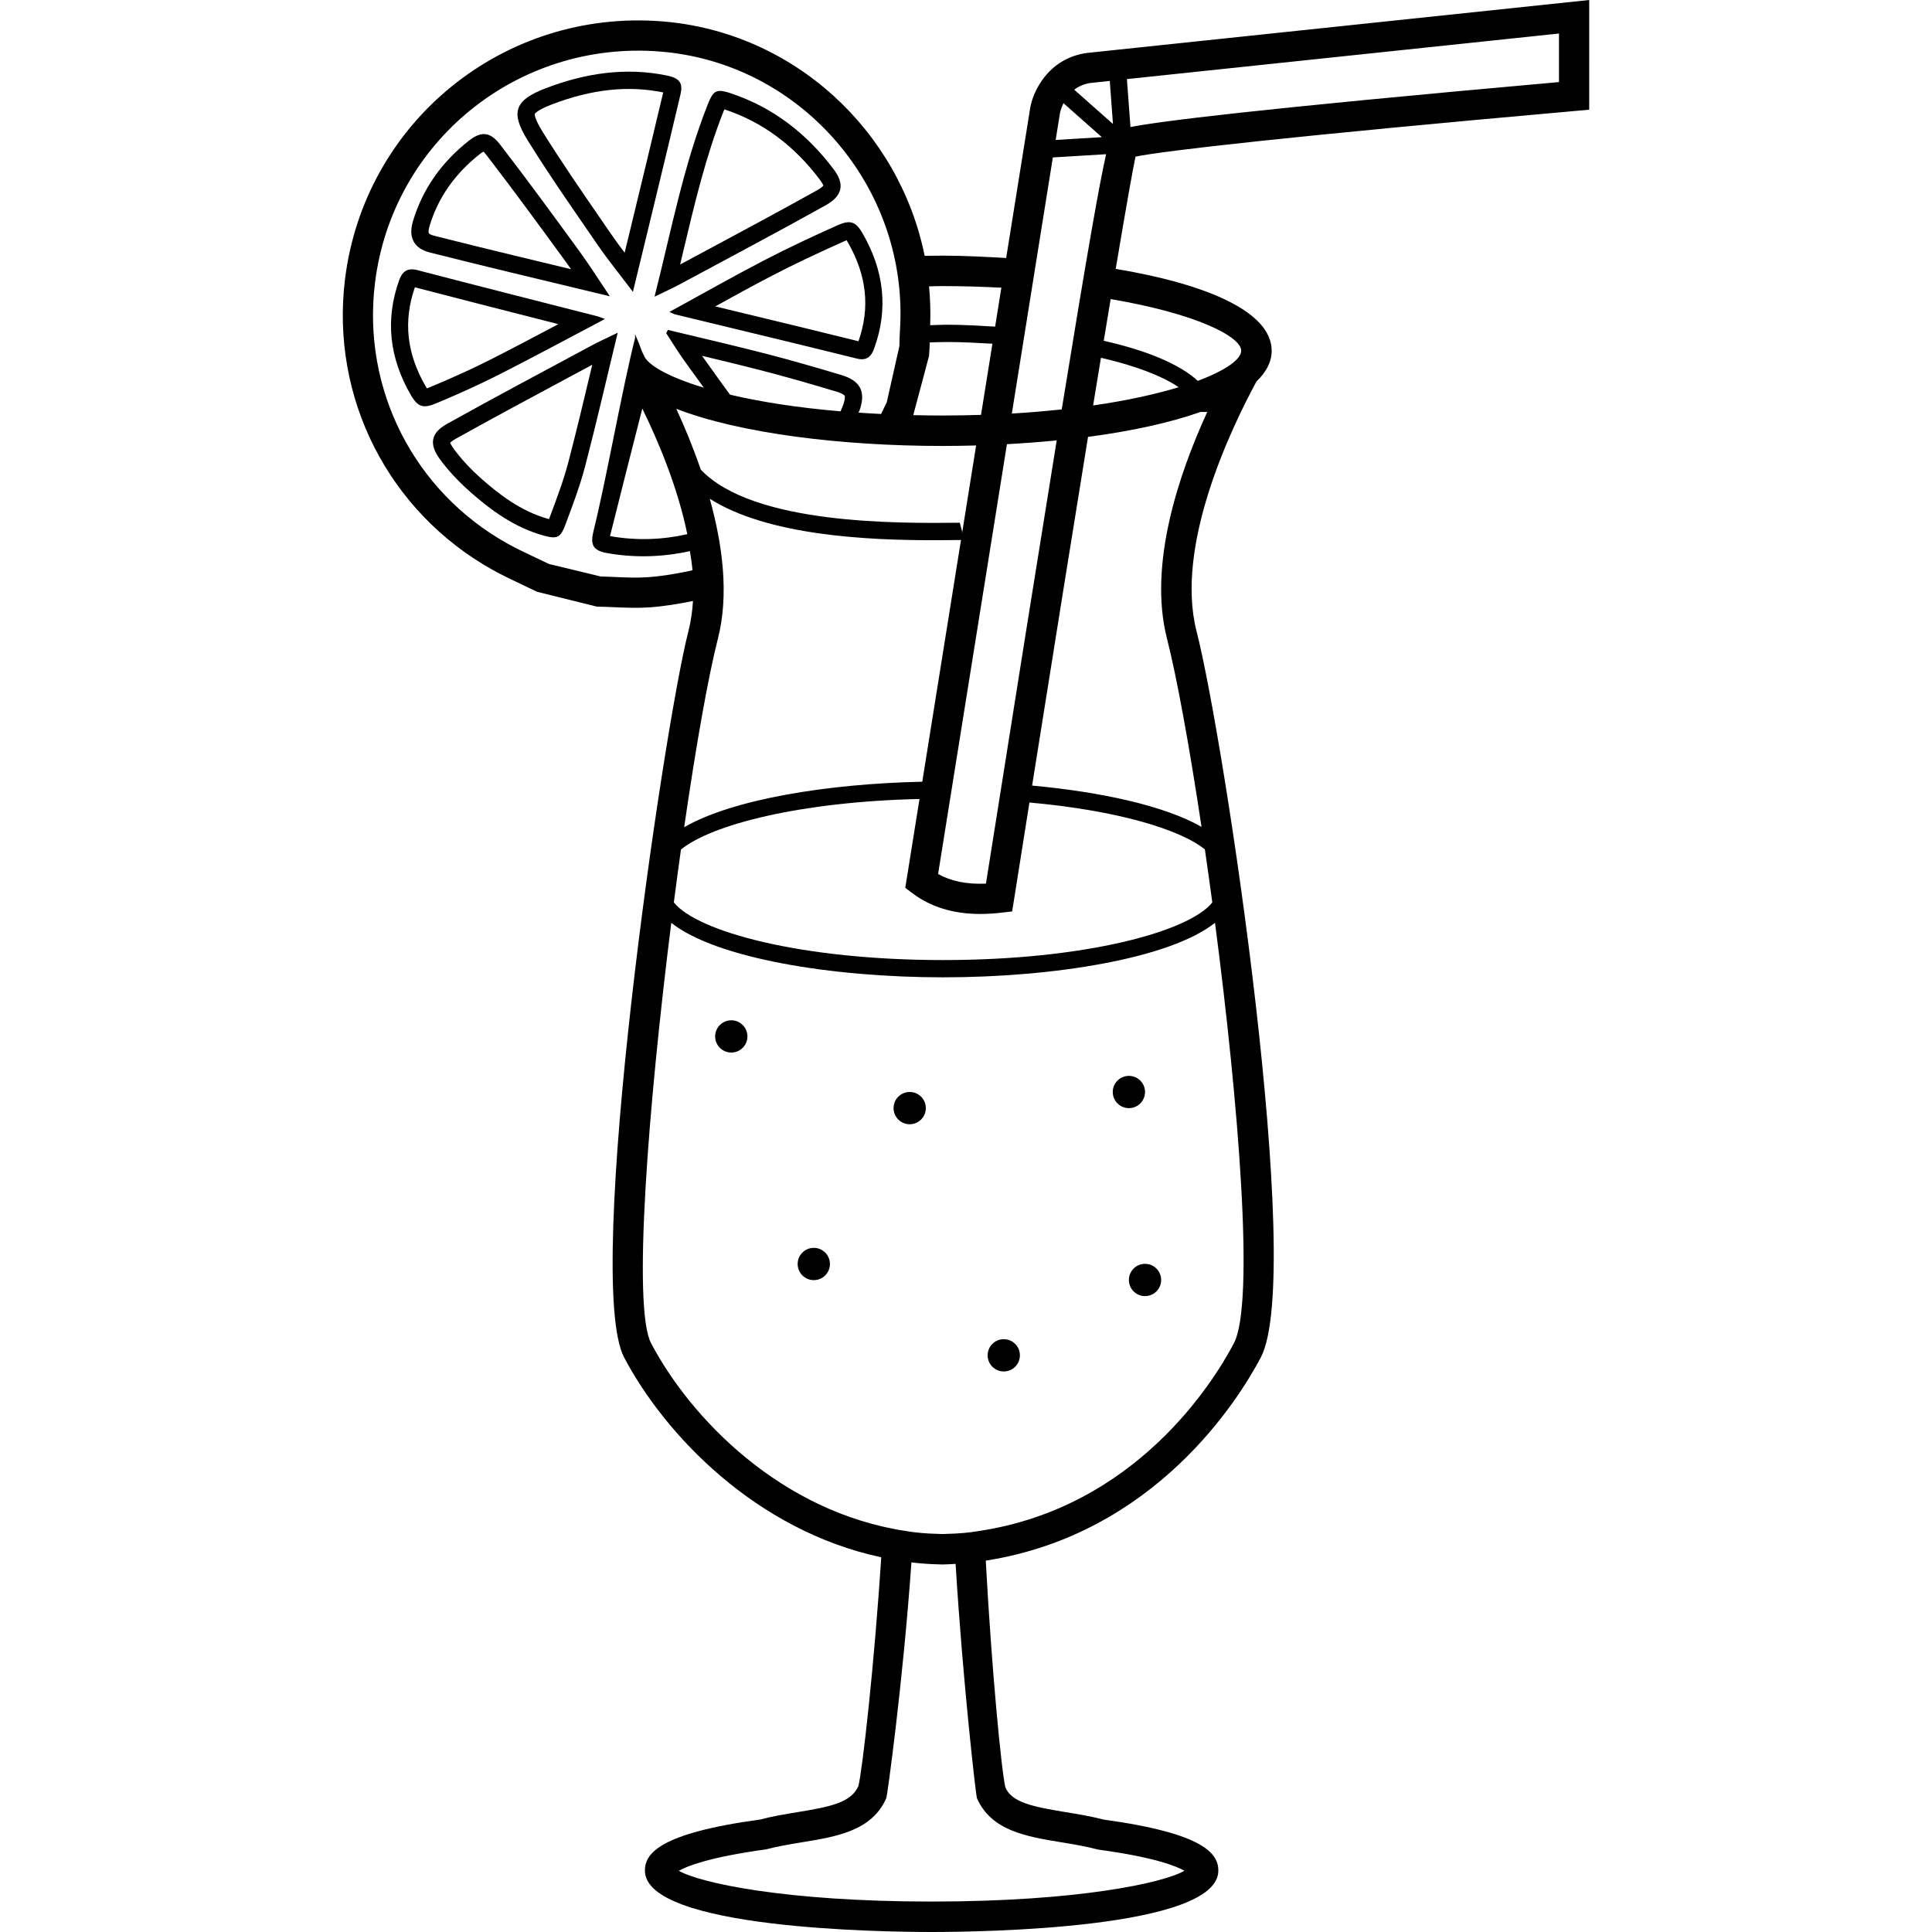 <svg xml:space="preserve" viewBox="0 0 253.84 253.84" xmlns:xlink="http://www.w3.org/1999/xlink" xmlns="http://www.w3.org/2000/svg" id="Layer_1" version="1.1" width="800px" height="800px" fill="#000000">
<g>
	<g>
		<g>
			<path d="M78.466,32.096c1.392,2.028,2.948,3.94,4.692,6.252c2.16-8.936,4.24-17.428,6.248-25.936
				c0.34-1.44-0.08-2.08-1.548-2.436c-0.08-0.02-0.16-0.036-0.248-0.056c-5.484-1.128-10.812-0.28-15.94,1.688
				c-4.06,1.556-4.632,3.148-2.336,6.84C72.222,23.1,75.366,27.588,78.466,32.096z M70.258,14.976
				c0.012-0.02,0.24-0.484,2.224-1.244c5.252-2.016,10.048-2.536,14.656-1.588c-1.472,6.236-2.984,12.464-4.536,18.868L82.07,33.2
				c-0.612-0.804-1.192-1.596-1.74-2.388l-1.288-1.872c-2.616-3.796-5.324-7.724-7.784-11.68
				C70.162,15.496,70.258,14.976,70.258,14.976z"></path>
			<path d="M89.258,37.384c6.412-3.448,12.844-6.856,19.204-10.4c2.208-1.232,2.572-2.736,1.096-4.708
				c-3.496-4.656-7.944-8.156-13.532-10.016c-0.272-0.092-0.516-0.164-0.732-0.216c-1.304-0.316-1.684,0.104-2.304,1.676
				c-3.184,8.04-4.784,16.516-6.992,25.26C87.318,38.336,88.306,37.892,89.258,37.384z M89.738,33.16
				c1.548-6.52,3.008-12.676,5.356-18.604c0.028-0.068,0.052-0.132,0.076-0.188c0.044,0.016,0.088,0.028,0.136,0.044
				c4.876,1.624,9.06,4.728,12.432,9.224c0.356,0.472,0.42,0.72,0.444,0.732c-0.04,0.06-0.22,0.292-0.828,0.632
				c-4.876,2.716-9.884,5.4-14.728,8l-3.264,1.752C89.486,34.22,89.614,33.692,89.738,33.16z"></path>
			<path d="M77.57,45.48c-6.288,3.384-12.596,6.728-18.832,10.208c-2.116,1.18-2.4,2.64-0.96,4.616
				c1.136,1.56,2.504,2.996,3.952,4.28c2.856,2.536,5.952,4.756,9.716,5.788c0.12,0.032,0.236,0.064,0.348,0.092
				c1.46,0.352,1.896,0.072,2.488-1.516c0.948-2.536,1.916-5.08,2.6-7.696c1.5-5.748,2.824-11.54,4.276-17.536
				C79.862,44.348,78.694,44.872,77.57,45.48z M74.686,60.676c-0.616,2.352-1.504,4.736-2.368,7.04l-0.16,0.432
				c-0.008,0.02-0.012,0.036-0.02,0.056l-0.092-0.024c-3.648-1-6.624-3.356-8.808-5.296c-1.448-1.284-2.664-2.604-3.624-3.92
				c-0.36-0.492-0.436-0.756-0.468-0.776c0.048-0.064,0.22-0.252,0.7-0.52c4.904-2.736,9.944-5.44,14.816-8.052l3.152-1.692
				l-0.112,0.472C76.694,52.628,75.742,56.632,74.686,60.676z"></path>
			<path d="M65.49,49.256c4.58-2.324,9.1-4.768,13.992-7.344c-0.592-0.22-0.756-0.296-0.928-0.34
				c-7.9-2.02-15.804-4.012-23.692-6.076c-0.024-0.008-0.048-0.012-0.072-0.02c-1.296-0.312-1.948,0.228-2.336,1.316
				c-1.892,5.264-1.256,10.308,1.516,15.092c0.496,0.856,0.928,1.316,1.484,1.452c0.484,0.116,1.06-0.012,1.856-0.344
				C60.07,51.832,62.814,50.608,65.49,49.256z M56.094,51.028c-0.048-0.072-0.104-0.164-0.172-0.28
				c-2.492-4.304-2.952-8.556-1.412-13c5.656,1.48,11.32,2.92,16.984,4.364l1.864,0.476c-3.02,1.604-5.944,3.152-8.9,4.648
				c-2.336,1.184-4.888,2.348-8.036,3.664C56.29,50.952,56.178,50.996,56.094,51.028z"></path>
			<path d="M100.354,34.224c-4.092,2.128-8.104,4.408-12.408,6.764c0.492,0.212,0.612,0.284,0.74,0.316
				c1.068,0.26,2.14,0.52,3.208,0.776c2.276,0.552,4.548,1.1,6.824,1.648c4.628,1.12,9.256,2.244,13.876,3.388
				c0.008,0,0.012,0.004,0.02,0.004c1.312,0.316,1.876-0.332,2.24-1.336c1.912-5.264,1.252-10.304-1.504-15.092
				c-0.492-0.856-0.924-1.324-1.48-1.456c-0.484-0.116-1.06,0.02-1.852,0.372C106.762,31.064,103.522,32.58,100.354,34.224z
				 M111.23,31.564c0.044,0.068,0.1,0.156,0.16,0.264c2.492,4.336,2.952,8.592,1.404,13.008c-4.508-1.116-9.024-2.216-13.54-3.304
				l-3.412-0.824l-1.864-0.452c2.5-1.384,4.948-2.728,7.424-4.016c2.772-1.44,5.804-2.888,9.544-4.552
				C111.058,31.632,111.154,31.596,111.23,31.564z"></path>
			<path d="M56.466,33.172c3.512,0.892,7.032,1.752,10.588,2.612c4.288,1.036,8.628,2.072,13.072,3.144
				c-1.488-2.208-2.7-4.148-4.048-5.988c-3.424-4.692-6.848-9.384-10.396-13.98c-0.564-0.728-1.108-1.156-1.68-1.292
				c-0.728-0.176-1.496,0.108-2.4,0.82c-3.516,2.772-6.072,6.284-7.352,10.604C53.634,31.176,54.37,32.64,56.466,33.172z
				 M56.43,29.732c1.096-3.7,3.312-6.884,6.584-9.468c0.24-0.188,0.404-0.288,0.504-0.336c0.08,0.072,0.208,0.196,0.376,0.416
				c3.512,4.556,6.972,9.296,10.36,13.936c0.264,0.36,0.52,0.724,0.776,1.092l-1.024-0.248l-6.412-1.544
				c-3.548-0.86-7.06-1.72-10.564-2.608c-0.476-0.12-0.652-0.272-0.68-0.32C56.31,30.592,56.258,30.308,56.43,29.732z"></path>
			<path d="M142.786,6.96l-0.088,0.012c-5.02,0.756-7.004,5.084-7.352,7.264l-3.148,19.66c-2.772-0.148-5.552-0.308-8.368-0.308
				c-0.78,0-1.564,0.012-2.344,0.024c-3.32-16.416-17.144-29.416-34.492-30.804c-20.836-1.652-39.14,13.244-41.668,33.908
				c-1.9,15.556,5.724,30.54,19.436,38.18c1.292,0.712,2.628,1.348,3.968,1.98l1.844,0.88l7.852,1.948l0.216,0.004
				c0.68,0.012,1.36,0.04,2.04,0.072c1.552,0.064,3.108,0.128,4.648,0.02c1.996-0.144,3.876-0.464,5.72-0.84
				c-0.084,1.364-0.276,2.692-0.6,3.968c-3.34,13.028-13.84,85.2-8.444,95.428c5.344,10.132,17.28,22.724,33.776,26.252
				c-0.92,14.312-2.476,27.944-2.992,30.032c-0.944,2.192-3.652,2.74-7.992,3.452c-1.68,0.272-3.432,0.568-4.916,0.972
				c-13.424,1.82-15.148,4.544-15.148,6.712c0,7.672,31.38,8.064,37.668,8.064c6.288,0,37.672-0.392,37.672-8.064
				c0-2.16-1.712-4.872-15.02-6.696c-1.688-0.436-3.396-0.72-5.036-0.988c-4.344-0.716-7.052-1.26-7.92-3.24
				c-0.536-2.24-1.816-15.62-2.58-29.804c22.316-3.496,33.296-21.3,36.136-26.7c5.8-11.02-4.796-81.192-8.444-95.424
				c-2.856-11.152,4.444-26.468,7.88-32.812c1.268-1.216,1.992-2.556,1.992-4.024c0-5.18-8.688-8.792-20.492-10.76
				c1.52-9.048,2.26-13.12,2.604-14.752c3.92-0.788,20.72-2.708,57.8-6l1.808-0.16V0L142.786,6.96z M143.246,10.904l2.564-0.272
				l0.42,5.66l-5.088-4.504C141.686,11.372,142.366,11.04,143.246,10.904z M139.266,14.868c0-0.02,0.112-0.6,0.46-1.312l5.04,4.464
				l-6.064,0.368L139.266,14.868z M138.33,20.684l7-0.424c-0.852,3.712-2.404,12.448-5.832,33.528
				c-2.064,0.224-4.236,0.412-6.556,0.548L138.33,20.684z M144.65,47.004c4.56,1.052,8.072,2.412,10.212,3.872
				c-2.972,0.904-6.728,1.744-11.24,2.396C143.99,51.044,144.33,48.956,144.65,47.004z M132.298,58.36
				c2.22-0.12,4.404-0.288,6.54-0.496c-2.264,13.972-5.264,32.78-9.296,58.232c-2.532,0.116-4.596-0.32-6.288-1.264L132.298,58.36z
				 M123.826,37.588c2.74,0,5.284,0.088,7.74,0.212l-0.82,5.116c-2.1-0.124-4.208-0.252-6.312-0.252c-0.74,0-1.48,0.044-2.224,0.064
				c0.068-1.724,0.012-3.428-0.144-5.104C122.646,37.608,123.218,37.588,123.826,37.588z M122.066,46.756l0.072-1.212
				c0.004-0.184,0.016-0.368,0.02-0.556c0.76-0.02,1.496-0.052,2.28-0.052c2.088,0,4.016,0.116,5.952,0.224l-1.496,9.348
				c-1.636,0.052-3.32,0.084-5.068,0.084c-1.316,0-2.584-0.02-3.836-0.048L122.066,46.756z M85.05,75.84
				c-1.392,0.096-2.796,0.036-4.2-0.028c-0.636-0.024-1.276-0.056-1.912-0.068l-6.824-1.648l-1.692-0.808
				c-1.26-0.592-2.516-1.188-3.732-1.86C54.398,64.576,47.558,51.14,49.266,37.196c2.268-18.544,18.7-31.908,37.412-30.428
				c18.636,1.456,32.812,17.944,31.56,36.724c-0.044,0.66-0.056,1.32-0.068,1.98l-1.656,7.364l-0.748,1.556
				c-1.016-0.048-1.996-0.112-2.964-0.176c0.068-0.164,0.144-0.324,0.2-0.496c0.756-2.364-0.052-3.724-2.452-4.444
				c-3.332-1-6.672-1.964-10.04-2.832c-1.68-0.432-3.364-0.848-5.052-1.256c-2.56-0.62-5.128-1.22-7.692-1.84
				c-0.08,0.136-0.164,0.272-0.244,0.412c0.776,1.188,1.512,2.408,2.336,3.56c0.864,1.208,1.74,2.408,2.608,3.616
				c-4.768-1.44-7.432-3.032-7.868-4.244c-0.472-0.876-0.232-0.704-1.16-2.784c0.004,0.128,0,0.348,0.004,0.508
				c-1.712,6.732-3.784,18.612-5.46,25.336c-0.428,1.724-0.104,2.476,1.42,2.844c0.144,0.036,0.296,0.064,0.46,0.092
				c3.688,0.632,7.284,0.496,10.784-0.28c0.128,0.844,0.272,1.684,0.34,2.52C89.09,75.344,87.142,75.692,85.05,75.84z
				 M110.842,53.032c-0.112,0.352-0.268,0.68-0.408,1.012c-5.804-0.492-10.652-1.276-14.524-2.192
				c-0.716-0.988-1.448-1.984-2.144-2.964l-1.528-2.136l2.684,0.644c1.676,0.404,3.352,0.82,5.02,1.248
				c2.92,0.752,5.988,1.62,9.956,2.808c0.92,0.276,1.084,0.544,1.084,0.544C111.014,52.056,111.054,52.368,110.842,53.032z
				 M90.302,70.184c-3.248,0.736-6.604,0.864-10.056,0.272c-0.032-0.004-0.064-0.012-0.096-0.016c0.012-0.044,0.02-0.088,0.032-0.14
				c1.384-5.544,2.796-11.08,4.208-16.62C86.514,58.024,89.038,64.012,90.302,70.184z M88.854,53.708
				c8.264,3.216,21.64,4.884,34.972,4.884c1.476,0,2.952-0.024,4.424-0.064l-1.844,11.52l-0.004-0.24l-0.296-1.128
				c-7.952,0.08-27.136,0.308-34.036-6.984C91.066,58.78,89.95,56.072,88.854,53.708z M94.322,83.92
				c1.48-5.78,0.62-12.324-1.068-18.392c7.64,4.864,20.84,5.448,29.284,5.448c1.388,0,2.636-0.016,3.724-0.028l-5.088,31.76
				c-12.472,0.264-24.964,2.316-31.284,5.98C91.43,98.068,93.034,88.952,94.322,83.92z M139.37,242.04
				c1.56,0.256,3.184,0.52,4.784,0.94l0.24,0.048c7.3,0.992,10.168,2.164,11.224,2.768c-2.744,1.584-13.944,4.044-33.216,4.044
				c-19.264,0-30.464-2.456-33.212-4.044c1.072-0.608,3.984-1.788,11.468-2.816c1.6-0.42,3.228-0.684,4.784-0.94
				c4.504-0.74,9.16-1.504,11.016-5.816c0.108-0.248,2.164-14.988,3.292-30.944c1.084,0.128,2.236,0.228,3.596,0.256l0.476,0.016
				l0.74-0.024c0.34-0.008,0.66-0.036,0.992-0.052c0.976,15.908,2.692,30.524,2.792,30.752
				C130.206,240.536,134.866,241.3,139.37,242.04z M162.114,176.492c-2.632,5.004-12.828,21.572-33.548,24.672
				c-1.24,0.212-2.612,0.332-4.084,0.364l-0.652,0.024l-0.652-0.024c-1.472-0.032-2.848-0.152-4.124-0.368
				c-16.428-2.46-28.32-14.828-33.508-24.672c-2.464-4.672-0.376-31.156,2.652-55.24c5.884,4.672,21.136,7.16,35.716,7.16
				c14.584,0,29.844-2.488,35.724-7.164C162.742,145.048,164.878,171.24,162.114,176.492z M159.282,118.572
				c-3.084,3.844-16.748,7.568-35.372,7.568c-18.636,0-32.308-3.728-35.376-7.576c0.304-2.356,0.616-4.68,0.936-6.948
				c4.052-3.296,15.724-6.284,31.34-6.64l-1.868,11.672l0.952,0.72c2.392,1.808,5.384,2.716,8.916,2.716
				c0.86,0,1.752-0.056,2.68-0.16l1.492-0.176l0.24-1.488c0.708-4.472,1.384-8.736,2.032-12.82c11.4,1.02,19.732,3.488,23.052,6.16
				C158.638,113.876,158.962,116.208,159.282,118.572z M153.33,83.92c1.284,5.016,2.94,14.116,4.536,24.72
				c-4.804-2.748-13.108-4.584-22.26-5.424c3.076-19.344,5.476-34.292,7.348-45.816c5.652-0.744,10.74-1.848,14.788-3.276h0.876
				C154.922,62.188,150.826,74.14,153.33,83.92z M163.078,46.088c0,1.08-1.944,2.544-5.704,3.952
				c-2.468-2.264-6.892-4.036-12.356-5.264c0.324-1.972,0.628-3.796,0.908-5.48C157.086,41.184,163.078,44.204,163.078,46.088z
				 M204.83,10.784L204.83,10.784c-40.308,3.592-52.404,5.148-56.3,5.908l-0.468-6.3l56.768-5.988V10.784z"></path>
			<circle r="2.12" cy="136.172" cx="96.082"></circle>
			<circle r="2.12" cy="166.072" cx="106.922"></circle>
			<circle r="2.12" cy="145.592" cx="119.522"></circle>
			<circle r="2.12" cy="178.072" cx="131.882"></circle>
			<circle r="2.12" cy="143.476" cx="148.322"></circle>
			<circle r="2.12" cy="168.172" cx="150.442"></circle>
		</g>
	</g>
</g>
</svg>